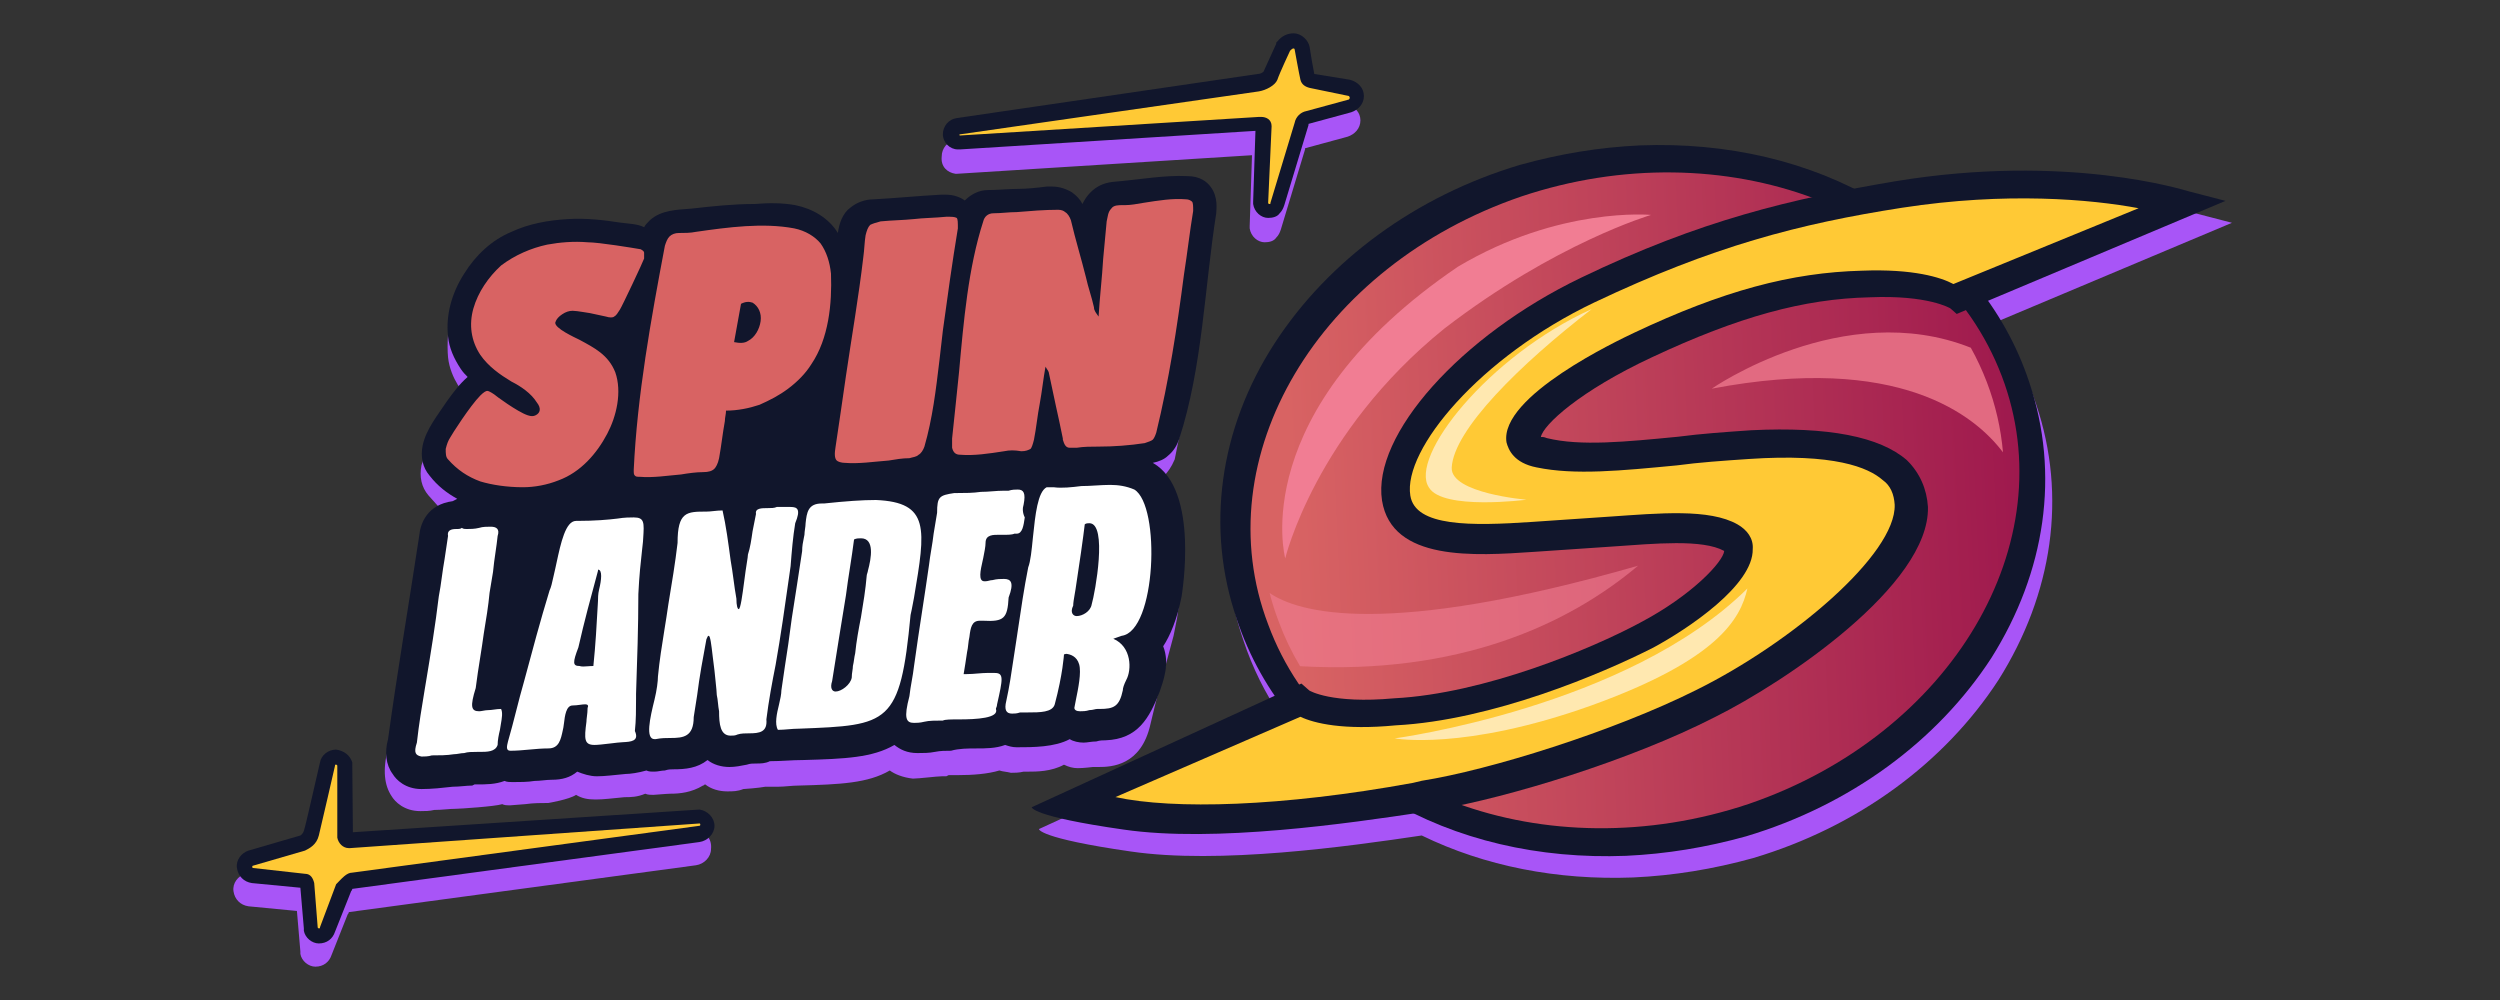 <svg width="150" height="60" viewBox="0 0 150 60" fill="none" xmlns="http://www.w3.org/2000/svg">
<rect x="0" y="0" width="150" height="60" fill="#333333" stroke="none"/>
<path d="M57.333 10.428H57.402L75.12 9.313L74.981 13.562V13.632V13.701C75.05 14.189 75.466 14.537 75.881 14.537C76.158 14.537 76.435 14.468 76.573 14.259C76.712 14.119 76.781 13.98 76.85 13.771L78.303 8.965V8.896L80.864 8.199C81.279 8.06 81.625 7.711 81.625 7.224C81.625 6.736 81.279 6.388 80.795 6.249L78.58 5.831C78.511 5.483 78.373 4.716 78.303 4.229C78.234 3.741 77.819 3.393 77.334 3.323C76.988 3.323 76.642 3.463 76.365 3.811L76.296 3.881L76.365 4.02L75.604 5.692C75.535 5.761 75.397 5.831 75.258 5.831L57.333 8.408C56.849 8.478 56.503 8.896 56.503 9.383C56.434 10.01 56.849 10.358 57.333 10.428ZM41.831 49.895L21.206 51.174L20.93 47.274V47.204V47.134C20.86 46.717 20.445 46.368 20.03 46.368C19.546 46.368 19.13 46.717 19.061 47.134C18.646 48.597 18.161 50.896 18.023 51.244C17.954 51.453 17.815 51.522 17.815 51.522L14.701 52.428C14.286 52.567 13.94 52.985 14.009 53.473C14.078 53.96 14.424 54.309 14.909 54.378L17.815 54.657L18.023 57.095V57.164V57.234C18.092 57.652 18.507 58 18.923 58C19.407 58 19.753 57.721 19.892 57.304L20.86 54.866C20.93 54.796 20.93 54.726 20.93 54.726L41.761 51.915C42.246 51.845 42.661 51.428 42.661 50.94C42.73 50.313 42.315 49.895 41.831 49.895Z" fill="#A855F7"/>
<path d="M70.414 38.149L70.621 37.105C70.621 37.035 71.728 30.836 68.96 29.095L68.891 29.025C69.237 28.955 69.583 28.816 69.791 28.607C70.067 28.328 70.275 28.05 70.483 27.562C70.483 27.562 70.967 25.124 71.036 24.915C71.106 24.637 27.228 18.09 27.089 18.716C26.882 19.343 26.812 20.736 26.882 21.433C27.02 22.756 27.92 23.731 28.058 23.871C27.989 23.94 25.705 26.448 25.29 27.91C25.151 28.607 25.29 29.234 25.705 29.721C26.189 30.279 27.089 31.254 27.089 31.254C25.567 31.602 23.421 43.721 23.283 44.906C22.937 46.229 23.075 47.134 23.49 47.761C23.698 48.109 24.252 48.667 25.221 48.667C25.497 48.667 25.774 48.667 26.051 48.597C26.535 48.597 26.951 48.527 27.366 48.527C27.574 48.527 29.719 48.388 30.134 48.249C30.273 48.319 30.411 48.319 30.619 48.319C30.757 48.319 31.38 48.249 31.518 48.249C32.003 48.179 32.487 48.179 32.903 48.179C32.903 48.179 34.148 47.97 34.564 47.692C34.91 47.901 35.256 47.97 35.74 47.97C36.225 47.97 36.709 47.901 37.47 47.831C37.816 47.831 38.232 47.831 38.716 47.622C38.855 47.692 39.062 47.692 39.201 47.692C39.27 47.692 40.031 47.622 40.239 47.622C40.792 47.622 41.484 47.552 42.177 47.134C42.246 47.134 42.246 47.065 42.315 47.065C42.661 47.343 43.145 47.483 43.63 47.483C43.976 47.483 44.253 47.483 44.599 47.343C44.668 47.343 45.568 47.274 45.914 47.204H46.675C47.09 47.204 47.506 47.134 47.921 47.134C50.412 47.065 52.073 46.995 53.388 46.229C53.665 46.438 54.15 46.647 54.773 46.717C55.118 46.717 56.226 46.577 56.503 46.577H56.779L56.918 46.508H57.472C58.371 46.508 59.271 46.438 59.963 46.229C60.171 46.299 60.378 46.299 60.655 46.368C60.863 46.368 61.14 46.368 61.416 46.299H61.693C62.178 46.299 63.078 46.299 63.839 45.881C64.116 46.02 64.392 46.09 64.669 46.09C65.015 46.09 65.569 46.02 65.569 46.02H65.915C66.676 46.02 68.476 45.95 69.029 43.443C69.029 43.443 69.454 41.664 69.523 41.455L70.414 38.149Z" fill="#A855F7"/>
<path fill-rule="evenodd" clip-rule="evenodd" d="M71.244 10.567C72.005 10.567 72.421 10.915 72.628 11.194C73.113 11.821 72.974 12.587 72.974 12.796C72.282 17.184 72.144 22.06 70.76 26.308C70.621 26.726 70.414 27.075 70.068 27.353C69.86 27.562 69.514 27.701 69.168 27.771C72.005 29.373 70.898 35.712 70.898 35.781C70.621 37.174 70.206 38.149 69.791 38.776C70.206 39.821 69.791 40.866 69.583 41.493C68.96 43.095 68.268 44.348 66.33 44.418C66.192 44.418 65.984 44.418 65.777 44.488C65.5 44.488 65.223 44.557 65.015 44.557C64.739 44.557 64.392 44.488 64.185 44.348C63.285 44.836 61.97 44.836 61.001 44.836C60.724 44.836 60.517 44.766 60.309 44.697C59.755 44.906 59.133 44.906 58.579 44.906C58.094 44.906 57.541 44.906 57.056 45.045C56.71 45.045 56.434 45.045 56.087 45.114C55.742 45.184 55.395 45.184 55.049 45.184C54.426 45.184 54.011 44.975 53.665 44.697C52.35 45.463 50.689 45.532 48.198 45.602C47.506 45.602 46.883 45.672 46.191 45.672C45.914 45.811 45.637 45.811 45.36 45.811C45.153 45.811 45.014 45.811 44.807 45.881C44.461 45.95 44.114 46.02 43.768 46.02C43.284 46.02 42.8 45.881 42.453 45.602C41.831 46.09 41.139 46.159 40.377 46.159C40.239 46.159 40.1 46.159 39.893 46.229C39.685 46.229 39.477 46.298 39.27 46.298C39.062 46.298 38.924 46.298 38.785 46.229C38.301 46.368 37.816 46.438 37.54 46.438C36.778 46.508 36.294 46.577 35.809 46.577C35.394 46.577 34.979 46.438 34.633 46.298C34.218 46.647 33.733 46.786 33.11 46.786C32.764 46.786 32.418 46.856 32.072 46.856C31.657 46.925 31.172 46.925 30.757 46.925C30.619 46.925 30.411 46.925 30.273 46.856C29.719 47.065 29.166 47.065 28.612 47.065C28.543 47.065 28.543 47.065 28.473 47.065L28.335 47.134C27.989 47.134 27.574 47.204 27.159 47.204C26.536 47.274 25.913 47.343 25.29 47.343C24.321 47.343 23.767 46.786 23.56 46.438C23.144 45.881 23.075 45.114 23.283 44.348C23.837 40.309 24.529 36.269 25.151 32.159C25.221 31.393 25.636 30.279 27.159 30.07L27.435 29.93C26.812 29.582 26.259 29.164 25.774 28.537C25.359 28.05 25.221 27.423 25.359 26.726C25.567 25.751 26.259 24.915 26.812 24.08C27.159 23.592 27.574 23.035 28.058 22.617C27.92 22.478 27.781 22.338 27.643 22.129C27.228 21.503 26.951 20.876 26.882 20.179C26.743 18.925 27.089 17.602 27.851 16.418C28.543 15.303 29.512 14.398 30.688 13.91C31.726 13.423 32.903 13.214 34.079 13.144C35.187 13.075 36.294 13.214 37.194 13.353C37.678 13.423 38.232 13.423 38.647 13.632C38.716 13.492 38.855 13.353 38.993 13.214C39.685 12.587 40.654 12.587 41.485 12.517C42.73 12.378 43.976 12.239 45.291 12.239C46.121 12.169 46.952 12.169 47.713 12.308C48.751 12.517 49.72 13.075 50.274 13.98C50.343 13.423 50.551 12.796 51.035 12.448C51.381 12.169 51.866 11.96 52.419 11.96C53.734 11.89 55.119 11.751 56.434 11.682C56.572 11.682 56.71 11.682 56.78 11.682C57.195 11.682 57.61 11.821 57.887 12.03C58.233 11.682 58.717 11.403 59.271 11.403C59.894 11.403 60.517 11.333 61.071 11.333C61.624 11.333 62.247 11.264 62.801 11.194C62.939 11.194 63.008 11.194 63.147 11.194C63.562 11.194 63.977 11.333 64.323 11.542C64.6 11.751 64.808 11.96 64.946 12.239C65.085 11.96 65.223 11.751 65.431 11.542C65.777 11.194 66.192 10.985 66.746 10.915C68.407 10.776 69.86 10.498 71.244 10.567Z" fill="#11162C"/>
<path d="M71.175 11.96C71.313 11.96 71.452 12.03 71.521 12.099C71.59 12.169 71.59 12.378 71.59 12.657C71.382 13.91 71.244 15.164 71.036 16.487C70.621 19.691 70.137 22.826 69.375 25.96C69.306 26.169 69.237 26.308 69.168 26.378C69.099 26.448 68.891 26.517 68.683 26.587C67.784 26.726 66.815 26.796 65.915 26.796C65.5 26.796 65.015 26.796 64.6 26.866C64.462 26.866 64.323 26.866 64.185 26.866C63.908 26.866 63.839 26.587 63.77 26.378V26.308C63.631 25.612 63.493 24.985 63.354 24.358C63.216 23.731 63.078 23.035 62.939 22.408C62.939 22.338 62.87 22.199 62.801 22.129C62.801 22.06 62.731 22.06 62.731 21.99C62.593 22.756 62.524 23.453 62.385 24.219C62.247 24.915 62.178 25.681 62.039 26.378C61.97 26.657 61.901 26.866 61.832 26.935C61.693 27.005 61.555 27.075 61.278 27.075C60.863 27.005 60.586 27.005 60.24 27.075C59.34 27.214 58.441 27.353 57.61 27.284C57.333 27.284 57.195 27.144 57.126 26.866C57.126 26.726 57.126 26.517 57.126 26.308C57.264 25.055 57.402 23.662 57.541 22.338C57.818 19.273 58.094 16.07 58.994 13.283C59.063 13.005 59.271 12.796 59.617 12.796C60.102 12.796 60.517 12.726 61.001 12.726C61.832 12.657 62.662 12.587 63.493 12.587C63.7 12.587 63.839 12.657 63.908 12.726C64.046 12.796 64.185 13.005 64.254 13.214C64.531 14.398 64.877 15.512 65.154 16.627C65.292 17.254 65.5 17.811 65.638 18.438C65.638 18.647 65.777 18.786 65.915 18.995C65.984 17.811 66.123 16.696 66.192 15.512C66.261 14.746 66.33 14.05 66.4 13.283C66.469 13.005 66.469 12.726 66.676 12.517C66.815 12.308 67.092 12.308 67.368 12.308C67.438 12.308 67.507 12.308 67.507 12.308C67.853 12.308 68.199 12.239 68.614 12.169C69.514 12.03 70.344 11.89 71.175 11.96ZM56.779 13.005C57.126 13.005 57.264 13.005 57.402 13.075C57.472 13.144 57.472 13.353 57.472 13.701C57.126 15.791 56.849 17.811 56.572 19.831C56.503 20.388 56.434 21.015 56.364 21.642C56.157 23.383 55.949 25.124 55.465 26.796C55.395 27.005 55.257 27.214 55.118 27.284C54.98 27.423 54.773 27.423 54.565 27.492C54.15 27.492 53.734 27.562 53.319 27.632C52.419 27.701 51.52 27.841 50.689 27.771C50.482 27.771 50.274 27.701 50.205 27.632C50.066 27.492 50.066 27.214 50.136 26.796C50.343 25.403 50.551 24.01 50.758 22.547C51.105 20.179 51.52 17.811 51.797 15.443C51.866 14.955 51.866 14.537 51.935 14.119C52.004 13.841 52.073 13.632 52.212 13.492C52.35 13.423 52.558 13.353 52.835 13.283C53.527 13.214 54.15 13.214 54.842 13.144C55.395 13.075 56.087 13.075 56.779 13.005ZM41.761 13.91C43.699 13.632 45.775 13.353 47.644 13.701C48.336 13.841 48.89 14.189 49.236 14.607C49.582 15.094 49.789 15.721 49.859 16.418C49.928 18.229 49.72 20.318 48.682 21.851C48.336 22.408 47.852 22.895 47.298 23.313C46.744 23.731 46.191 24.01 45.568 24.288C44.945 24.497 44.253 24.637 43.561 24.637C43.561 24.846 43.492 25.055 43.492 25.264C43.353 26.03 43.284 26.726 43.145 27.492C43.076 27.841 42.938 28.05 42.869 28.119C42.73 28.259 42.523 28.328 42.177 28.328C41.761 28.328 41.277 28.398 40.862 28.468C40.031 28.537 39.201 28.677 38.37 28.607C38.232 28.607 38.163 28.607 38.093 28.537C38.024 28.468 38.024 28.398 38.024 28.189C38.232 23.731 39.062 19.134 39.893 14.746C39.962 14.537 40.031 14.328 40.17 14.189C40.308 14.05 40.516 13.98 40.723 13.98C41.069 13.98 41.415 13.98 41.761 13.91ZM44.045 20.527C44.391 20.597 44.668 20.597 44.876 20.458C45.291 20.249 45.568 19.761 45.637 19.273C45.706 18.786 45.499 18.368 45.153 18.159C44.945 18.089 44.737 18.089 44.461 18.229L44.045 20.527ZM32.834 14.677C33.595 14.537 34.425 14.467 35.256 14.537C35.948 14.537 38.024 14.885 38.439 14.955C38.578 15.025 38.647 15.094 38.647 15.164C38.647 15.303 38.647 15.373 38.647 15.512C38.578 15.721 37.332 18.368 37.194 18.577C37.055 18.786 36.986 18.925 36.848 18.995C36.778 19.064 36.571 19.064 36.363 18.995C36.017 18.925 35.74 18.856 35.394 18.786C35.325 18.786 34.633 18.647 34.356 18.647C34.148 18.647 33.941 18.716 33.733 18.856C33.526 18.995 33.387 19.134 33.318 19.343C33.249 19.691 34.495 20.249 34.771 20.388C35.671 20.875 36.502 21.293 36.917 22.338C37.332 23.522 36.986 24.985 36.432 26.03C35.809 27.214 34.84 28.328 33.526 28.816C32.834 29.094 32.072 29.234 31.38 29.234C30.411 29.234 29.512 29.094 28.819 28.886C28.058 28.607 27.435 28.189 26.882 27.562C26.743 27.423 26.743 27.214 26.743 26.935C26.812 26.657 26.882 26.448 27.02 26.239C27.089 26.099 28.197 24.358 28.819 23.731C29.027 23.522 29.166 23.453 29.235 23.453C29.304 23.453 29.442 23.522 29.65 23.662C29.719 23.731 31.034 24.706 31.657 24.915C31.865 24.985 32.003 24.985 32.141 24.915C32.418 24.776 32.487 24.497 32.211 24.149C31.865 23.592 31.242 23.174 30.688 22.895C29.996 22.477 29.304 21.99 28.819 21.293C28.266 20.458 28.127 19.483 28.404 18.507C28.681 17.532 29.304 16.627 30.065 15.93C30.896 15.303 31.865 14.885 32.834 14.677Z" fill="#D86363"/>
<path fill-rule="evenodd" clip-rule="evenodd" d="M66.607 29.094C67.091 29.094 67.576 29.164 68.061 29.373C69.652 30.348 69.375 37.87 67.299 38.149C67.244 38.168 67.051 38.236 66.798 38.325C67.906 38.803 67.909 40.193 67.576 40.796C67.438 41.074 67.368 41.283 67.368 41.423C67.161 42.398 66.815 42.537 65.984 42.537H65.846C65.784 42.537 65.721 42.551 65.653 42.567C65.569 42.586 65.476 42.607 65.361 42.607C65.154 42.676 64.946 42.676 64.808 42.676C64.6 42.676 64.462 42.607 64.462 42.468C64.483 42.341 64.516 42.177 64.554 41.992C64.692 41.317 64.889 40.358 64.75 39.864C64.611 39.369 64.206 39.254 63.97 39.23L63.839 39.264C63.839 39.264 63.77 40.448 63.285 42.259C63.147 42.746 62.385 42.746 61.693 42.746H61.209C61.001 42.816 60.863 42.816 60.724 42.816C60.378 42.816 60.24 42.607 60.378 42.05C60.563 41.214 60.686 40.378 60.809 39.542C60.87 39.124 60.932 38.706 61.001 38.288C61.025 38.128 61.049 37.968 61.073 37.806C61.257 36.56 61.448 35.273 61.693 34.04C61.832 33.691 61.901 32.995 61.97 32.298C61.974 32.264 61.977 32.229 61.981 32.194C62.116 30.899 62.261 29.505 62.801 29.234H63.216C63.7 29.303 64.323 29.234 64.877 29.164C65.154 29.164 65.448 29.147 65.742 29.129C66.036 29.112 66.33 29.094 66.607 29.094ZM64.6 36.965C64.946 36.965 65.43 36.686 65.5 36.269C65.707 35.572 66.469 31.393 65.361 31.393C65.292 31.393 65.154 31.393 65.085 31.462C65.015 32.089 64.739 34.04 64.531 35.363C64.516 35.45 64.502 35.534 64.488 35.615C64.436 35.92 64.392 36.173 64.392 36.338C64.185 36.756 64.392 36.965 64.6 36.965ZM61.07 29.373C61.416 29.373 61.555 29.582 61.416 30.278C61.347 30.487 61.347 30.766 61.486 31.045C61.416 31.532 61.347 32.02 61.001 32.02H60.863C60.724 32.089 60.448 32.089 60.171 32.089C60.122 32.089 60.073 32.089 60.024 32.088C59.581 32.082 59.133 32.075 59.133 32.577C59.133 32.786 59.063 33.134 58.994 33.482C58.983 33.531 58.972 33.58 58.961 33.63C58.827 34.223 58.68 34.876 59.063 34.876H59.133C59.202 34.876 59.271 34.858 59.34 34.841C59.409 34.823 59.479 34.806 59.548 34.806C59.825 34.736 60.032 34.736 60.24 34.736C60.655 34.736 60.863 34.945 60.517 35.851C60.448 37.104 60.24 37.313 58.994 37.244H58.925H58.787C58.302 37.244 58.233 37.661 58.164 38.219C58.129 38.358 58.112 38.515 58.094 38.672C58.077 38.828 58.06 38.985 58.025 39.124C57.956 39.612 57.887 40.03 57.818 40.448H57.956C58.219 40.448 58.461 40.427 58.683 40.408C58.87 40.393 59.043 40.378 59.202 40.378H59.686C60.24 40.378 60.171 40.726 59.825 42.259C59.825 42.34 59.801 42.398 59.781 42.446C59.767 42.48 59.755 42.508 59.755 42.537C59.963 43.094 58.579 43.164 57.541 43.164C57.056 43.164 56.71 43.164 56.572 43.234C56.157 43.234 55.741 43.234 55.465 43.303C55.188 43.373 54.98 43.373 54.842 43.373C54.357 43.373 54.219 43.094 54.565 41.771C54.599 41.458 54.651 41.161 54.703 40.865C54.755 40.569 54.807 40.273 54.842 39.96C54.994 38.849 55.167 37.717 55.338 36.598C55.478 35.684 55.617 34.778 55.741 33.9C55.776 33.587 55.828 33.273 55.88 32.96C55.932 32.647 55.984 32.333 56.018 32.02L56.226 30.766C56.226 29.791 56.364 29.721 57.264 29.582H57.472C57.887 29.582 58.371 29.582 58.856 29.512C59.098 29.512 59.323 29.495 59.548 29.477C59.773 29.46 59.998 29.443 60.24 29.443H60.517C60.724 29.373 60.932 29.373 61.07 29.373ZM54.846 35.824L54.842 35.851C54.819 35.967 54.795 36.09 54.773 36.214C54.726 36.462 54.68 36.71 54.634 36.895C54.014 43.486 53.325 43.512 47.986 43.719L47.921 43.721C47.713 43.721 47.506 43.739 47.298 43.756C47.09 43.773 46.883 43.791 46.675 43.791C46.468 43.443 46.606 42.816 46.744 42.259C46.813 41.98 46.883 41.632 46.883 41.423C47.021 40.448 47.16 39.542 47.298 38.637C47.333 38.393 47.367 38.132 47.402 37.87C47.436 37.609 47.471 37.348 47.506 37.104C47.713 35.781 47.921 34.458 48.129 33.065C48.129 32.767 48.179 32.52 48.237 32.238C48.247 32.19 48.257 32.14 48.267 32.089C48.267 31.985 48.284 31.863 48.301 31.741C48.319 31.619 48.336 31.497 48.336 31.393C48.405 30.766 48.474 30.209 49.305 30.209H49.444C50.758 30.07 51.727 30 52.558 30C55.804 30.139 55.535 31.734 54.846 35.824ZM50.136 41.492C50.482 41.492 51.035 41.075 51.105 40.657C51.105 40.507 51.124 40.378 51.143 40.258C51.159 40.154 51.174 40.057 51.174 39.96C51.208 39.821 51.226 39.699 51.243 39.577C51.26 39.455 51.278 39.333 51.312 39.194C51.381 38.497 51.52 37.731 51.658 37.035C51.797 36.199 51.935 35.363 52.004 34.527C52.004 34.492 52.022 34.44 52.039 34.388C52.056 34.336 52.073 34.283 52.073 34.249C52.281 33.482 52.489 32.298 51.658 32.298C51.52 32.298 51.381 32.298 51.243 32.368C51.174 32.925 51.087 33.482 51.001 34.04C50.914 34.597 50.828 35.154 50.758 35.711C50.482 37.383 50.205 39.124 49.928 40.865L49.928 40.865C49.789 41.283 49.928 41.492 50.136 41.492ZM47.436 30.418C47.852 30.418 48.059 30.557 47.713 31.393C47.575 32.229 47.506 33.065 47.436 33.97C47.406 34.186 47.375 34.403 47.344 34.62C47.097 36.367 46.844 38.156 46.537 39.89C46.329 40.935 46.121 42.05 45.983 43.164C46.052 43.93 45.568 44 44.945 44C44.737 44 44.461 44 44.253 44.069C44.114 44.139 43.976 44.139 43.838 44.139C43.215 44.139 43.145 43.443 43.145 42.676C43.113 42.511 43.095 42.346 43.079 42.188C43.061 42.013 43.043 41.848 43.007 41.701C43.007 41.558 42.974 41.251 42.932 40.847C42.912 40.662 42.89 40.457 42.869 40.239C42.827 39.945 42.792 39.639 42.759 39.354C42.682 38.694 42.619 38.149 42.523 38.149C42.474 38.149 42.459 38.184 42.431 38.254C42.419 38.282 42.404 38.317 42.384 38.358C42.177 39.472 41.969 40.587 41.831 41.701C41.796 41.91 41.761 42.137 41.727 42.363C41.692 42.589 41.657 42.816 41.623 43.025C41.623 44.209 41 44.279 40.239 44.279C39.962 44.279 39.685 44.279 39.339 44.348H39.27C38.716 44.348 38.993 43.094 39.27 41.98C39.408 41.423 39.477 40.865 39.477 40.587C39.568 39.636 39.716 38.714 39.866 37.783C39.947 37.283 40.028 36.78 40.1 36.269C40.308 35.015 40.516 33.761 40.654 32.577C40.654 30.696 41.208 30.696 42.384 30.696C42.515 30.696 42.661 30.681 42.815 30.664C42.988 30.646 43.17 30.627 43.353 30.627C43.561 31.532 43.699 32.577 43.838 33.622C43.907 34.005 43.959 34.388 44.011 34.771C44.062 35.154 44.114 35.537 44.184 35.92C44.184 36.338 44.253 36.547 44.322 36.547C44.432 36.547 44.541 35.718 44.651 34.888C44.68 34.67 44.709 34.452 44.737 34.249C44.764 34.062 44.79 33.897 44.813 33.755C44.849 33.526 44.876 33.36 44.876 33.273C45.014 32.856 45.083 32.368 45.153 31.88L45.36 30.836C45.291 30.487 45.706 30.487 46.052 30.487C46.26 30.487 46.468 30.487 46.606 30.418H47.09H47.436ZM38.591 32.305C38.587 32.37 38.582 32.437 38.578 32.507C38.562 32.671 38.541 32.849 38.519 33.046C38.447 33.688 38.354 34.522 38.301 35.642C38.301 37.592 38.232 39.612 38.163 41.632V41.632V41.91C38.163 42.537 38.163 43.234 38.093 43.861C38.373 44.48 37.839 44.508 37.368 44.532C37.257 44.538 37.148 44.544 37.055 44.557C36.888 44.576 36.731 44.594 36.586 44.612C36.188 44.659 35.874 44.696 35.671 44.696C35.048 44.696 35.048 44.348 35.187 43.303C35.187 43.212 35.2 43.108 35.215 42.99C35.234 42.838 35.256 42.664 35.256 42.468C35.325 42.328 35.256 42.259 35.117 42.259C35.021 42.259 34.91 42.274 34.791 42.29C34.653 42.308 34.504 42.328 34.356 42.328C33.965 42.328 33.89 42.963 33.839 43.391C33.827 43.494 33.816 43.584 33.802 43.652C33.791 43.704 33.78 43.757 33.769 43.809C33.648 44.379 33.537 44.905 32.903 44.905C32.522 44.905 32.141 44.94 31.761 44.975C31.38 45.01 31 45.045 30.619 45.045C30.342 45.045 30.411 44.766 30.48 44.487C30.653 43.895 30.809 43.286 30.965 42.676C31.121 42.067 31.276 41.458 31.449 40.865C31.934 39.055 32.418 37.244 32.972 35.433C33.066 35.243 33.128 34.958 33.202 34.619C33.236 34.459 33.274 34.288 33.318 34.109C33.343 33.997 33.368 33.881 33.393 33.764C33.648 32.581 33.934 31.254 34.564 31.254H34.633C35.671 31.254 36.502 31.184 37.055 31.114C37.47 31.045 37.816 31.045 38.024 31.045C38.672 31.045 38.653 31.35 38.591 32.305ZM34.702 38.846C34.356 39.751 34.356 39.96 34.771 39.96C34.904 40.005 35.066 39.992 35.256 39.977C35.362 39.969 35.477 39.96 35.602 39.96C35.733 38.706 35.802 37.452 35.868 36.257C35.871 36.191 35.875 36.125 35.879 36.059C35.879 35.92 35.879 35.642 35.948 35.363C36.086 34.806 36.156 34.179 35.879 34.179V34.249L35.879 34.249C35.463 35.781 35.048 37.313 34.702 38.846ZM29.442 31.602C29.788 31.602 29.996 31.741 29.858 32.159C29.825 32.483 29.778 32.808 29.73 33.139C29.674 33.52 29.618 33.909 29.581 34.318L29.373 35.572C29.304 36.338 29.166 37.174 29.027 38.01L29.027 38.01C28.964 38.487 28.886 38.979 28.807 39.479C28.713 40.073 28.618 40.678 28.543 41.283C28.197 42.398 28.266 42.676 28.75 42.676C28.812 42.676 28.889 42.662 28.973 42.647C29.075 42.628 29.19 42.607 29.304 42.607C29.4 42.607 29.512 42.592 29.631 42.576C29.768 42.557 29.917 42.537 30.065 42.537C30.173 42.754 30.113 43.096 30.049 43.466C30.03 43.573 30.011 43.682 29.996 43.791C29.927 44.069 29.858 44.418 29.858 44.696C29.719 45.114 29.235 45.114 28.75 45.114H28.612C28.335 45.114 28.058 45.114 27.851 45.184C27.747 45.184 27.643 45.201 27.539 45.219C27.435 45.236 27.331 45.254 27.228 45.254C26.812 45.323 26.328 45.323 25.913 45.323C25.705 45.393 25.428 45.393 25.29 45.393H25.29C24.944 45.323 24.805 45.184 25.013 44.557C25.134 43.461 25.308 42.418 25.488 41.335C25.514 41.179 25.541 41.023 25.567 40.865C25.843 39.194 26.12 37.522 26.328 35.781C26.402 35.41 26.456 35.019 26.511 34.619C26.56 34.268 26.609 33.91 26.674 33.552C26.709 33.308 26.743 33.082 26.778 32.856C26.812 32.629 26.847 32.403 26.882 32.159C26.812 31.811 27.089 31.741 27.366 31.741H27.366C27.505 31.741 27.643 31.741 27.712 31.672C27.781 31.741 27.92 31.741 27.989 31.741H27.989H27.989C28.197 31.741 28.473 31.741 28.75 31.672C28.958 31.602 29.235 31.602 29.442 31.602Z" fill="white"/>
<path d="M77.611 2C77.265 2 76.919 2.139 76.642 2.488L76.573 2.557V2.627L75.812 4.299C75.743 4.368 75.604 4.438 75.466 4.438L57.402 7.085C56.918 7.154 56.572 7.572 56.572 8.06C56.572 8.547 56.987 8.965 57.472 8.965H57.541H57.61L75.327 7.851L75.189 12.1V12.169V12.239C75.258 12.726 75.673 13.075 76.089 13.075C76.365 13.075 76.642 13.005 76.781 12.796C76.919 12.657 76.988 12.517 77.058 12.309L78.511 7.503V7.433L81.072 6.736C81.487 6.597 81.833 6.249 81.833 5.761C81.833 5.274 81.487 4.925 81.002 4.786L78.857 4.438C78.788 4.09 78.649 3.323 78.58 2.836C78.511 2.418 78.096 2 77.611 2Z" fill="#11162C"/>
<path d="M80.933 5.761L78.58 5.274C78.303 5.204 78.096 5.065 78.026 4.786C77.957 4.508 77.68 2.975 77.68 2.975C77.68 2.906 77.611 2.906 77.611 2.906C77.542 2.906 77.473 2.975 77.404 3.045C77.404 3.045 76.781 4.368 76.642 4.786C76.504 5.134 75.95 5.413 75.535 5.483L57.61 8.06C57.541 8.06 57.541 8.129 57.61 8.129L75.535 7.015C75.604 7.015 75.604 7.015 75.673 7.015C75.95 7.015 76.296 7.154 76.296 7.572L76.089 12.169C76.089 12.239 76.158 12.239 76.158 12.239C76.227 12.239 76.227 12.239 76.227 12.169L77.68 7.363C77.75 7.015 78.026 6.736 78.373 6.667L80.933 5.97C81.002 5.901 81.002 5.831 80.933 5.761Z" fill="#FFC935"/>
<path d="M20.168 44.975C19.684 44.975 19.269 45.323 19.2 45.741C18.854 47.204 18.369 49.433 18.231 49.851C18.161 50.06 18.023 50.129 18.023 50.129L14.909 51.035C14.493 51.174 14.147 51.592 14.216 52.08C14.286 52.567 14.632 52.915 15.116 52.985L18.023 53.264L18.231 55.702V55.771V55.841C18.3 56.259 18.715 56.607 19.13 56.607C19.615 56.607 19.961 56.328 20.099 55.91L21.068 53.473C21.137 53.403 21.137 53.333 21.137 53.333L41.969 50.522C42.453 50.452 42.869 50.034 42.869 49.547C42.869 49.059 42.453 48.641 41.969 48.572L21.174 49.934L21.137 45.881V45.811V45.741C20.999 45.323 20.653 45.045 20.168 44.975Z" fill="#11162C"/>
<path d="M21.137 52.358L41.969 49.547C42.038 49.547 42.038 49.408 41.969 49.408L20.999 50.887C20.999 50.887 20.999 50.887 20.93 50.887C20.584 50.887 20.307 50.608 20.238 50.26V45.95C20.238 45.881 20.168 45.881 20.168 45.881C20.099 45.881 20.099 45.881 20.099 45.95C20.099 45.95 19.269 49.572 19.13 50.129C18.992 50.687 18.576 50.895 18.3 51.035L15.185 51.94C15.116 51.94 15.116 52.08 15.185 52.08L18.3 52.428C18.646 52.428 18.784 52.706 18.853 52.985L19.061 55.632C19.061 55.702 19.13 55.702 19.13 55.702C19.199 55.702 19.199 55.702 19.199 55.632L20.168 53.055C20.514 52.706 20.791 52.358 21.137 52.358Z" fill="#FFC935"/>
<path fill-rule="evenodd" clip-rule="evenodd" d="M119.68 19.358C120.752 20.867 121.591 22.514 122.173 24.27C124.03 29.77 123.16 35.636 119.909 40.797C116.671 45.777 111.444 49.622 105.187 51.485C102.798 52.146 100.429 52.536 97.99 52.648C93.434 52.821 89.088 51.973 85.304 50.129C80.831 50.796 73.131 51.867 67.844 51.089C62.281 50.289 62.337 49.743 62.337 49.743L76.903 43.06C75.924 41.629 75.151 40.077 74.605 38.428C72.741 33.019 73.528 27.056 76.868 21.901C80.106 16.921 85.334 13.076 91.59 11.213C93.979 10.552 96.348 10.162 98.787 10.05C103.39 9.875 107.779 10.742 111.59 12.626C112.427 12.468 113.274 12.318 114.137 12.173C124.008 10.553 130.86 12.546 131.644 12.775C131.678 12.785 131.7 12.791 131.711 12.794L133.917 13.368L119.68 19.358Z" fill="#A855F7"/>
<path d="M121.756 22.938C120.279 18.463 117.13 14.699 112.726 12.13C108.584 9.668 103.627 8.521 98.393 8.724C95.955 8.837 93.587 9.228 91.199 9.892C84.944 11.76 79.716 15.611 76.477 20.596C73.135 25.757 72.344 31.724 74.203 37.135C75.68 41.61 78.828 45.374 83.233 47.943C87.375 50.405 92.332 51.552 97.566 51.349C100.004 51.236 102.372 50.844 104.76 50.181C111.015 48.313 116.242 44.462 119.482 39.477C122.735 34.31 123.608 28.44 121.756 22.938Z" fill="#11162C"/>
<path d="M104.921 48.237C117.081 44.072 123.926 32.579 120.105 22.558C116.285 12.538 103.431 7.72 91.274 11.79C79.114 15.954 72.269 27.448 76.09 37.468C79.814 47.58 92.764 52.307 104.921 48.237Z" fill="url(#paint0_linear_21550_58732)"/>
<path d="M131.325 11.48C131.049 11.409 124.04 9.177 113.746 10.871C107.482 11.929 102.045 13.202 94.845 16.671C87.644 20.14 82.316 26.1 82.921 30.031C83.508 33.692 88.461 33.355 92.062 33.11C92.693 33.067 93.233 33.031 93.773 32.994C94.674 32.932 95.664 32.865 96.745 32.792C99.266 32.62 102.142 32.334 103.452 33.057C103.401 33.693 101.537 35.716 98.384 37.374C95.496 38.925 89.062 41.62 83.654 41.898C79.877 42.245 78.561 41.432 78.561 41.432L78.083 41.013L61.904 48.433C61.904 48.433 61.848 48.979 67.412 49.774C72.887 50.575 80.952 49.394 85.342 48.734L85.876 48.608C85.967 48.602 86.147 48.589 86.237 48.583C90.531 47.84 97.809 45.629 102.892 43.026C107.103 40.934 115.786 35.107 115.677 30.42C115.61 29.341 115.189 28.377 114.419 27.617C112.794 26.193 109.682 25.592 105.084 25.814C103.554 25.919 102.113 26.017 100.678 26.204C97.532 26.509 94.836 26.782 92.817 26.288C92.631 26.21 92.541 26.216 92.451 26.223C92.587 25.491 94.811 23.444 99.118 21.436C104.302 19.006 108.214 17.928 112.187 17.838C115.704 17.689 117.02 18.502 117.02 18.502L117.403 18.837L133.531 12.052L131.325 11.48Z" fill="#11162C"/>
<path d="M128.317 12.493C125.481 11.963 120.388 11.497 114.118 12.466C107.937 13.428 102.776 14.773 95.659 18.147C88.807 21.413 84.177 26.965 84.619 29.735C84.916 31.611 88.259 31.564 91.951 31.313C92.581 31.27 93.212 31.227 93.752 31.19C94.652 31.129 95.643 31.061 96.633 30.994C99.515 30.798 102.571 30.5 104.259 31.468C104.821 31.791 105.215 32.306 105.164 32.942C105.207 35.106 101.299 37.72 99.199 38.856C96.13 40.42 89.521 43.217 83.752 43.52C80.606 43.824 78.862 43.401 78.024 43.007L66.927 47.825C70.41 48.582 76.91 48.41 84.779 46.972L85.314 46.845C89.344 46.209 96.797 43.896 101.797 41.389C107.5 38.562 113.774 33.259 113.681 30.285C113.642 29.656 113.429 29.128 112.956 28.799C112.096 28.045 110.053 27.191 104.921 27.54C103.39 27.644 101.949 27.742 100.604 27.924C97.277 28.241 94.491 28.521 92.201 28.045C90.828 27.777 90.508 26.986 90.39 26.542C89.948 23.773 97.154 20.393 98.033 19.972C103.392 17.44 107.485 16.349 111.728 16.241C114.796 16.122 116.455 16.641 117.204 17.042L128.317 12.493Z" fill="#FFC935"/>
<path d="M77.114 33.501C77.114 33.501 74.708 24.676 87.476 16.002C93.566 12.376 99.063 12.895 99.063 12.895C99.063 12.895 93.328 14.579 86.659 19.716C78.919 25.964 77.114 33.501 77.114 33.501Z" fill="#F17D93"/>
<path d="M85.736 29.249C84.522 27.439 89.266 21.371 95.505 18.542C91.204 21.858 87.217 25.785 87.103 28.058C87.029 29.604 91.588 29.983 91.588 29.983C91.588 29.983 86.557 30.637 85.736 29.249Z" fill="#FFE8B0"/>
<path d="M83.68 44.303C83.68 44.303 97.656 42.434 104.844 35.309C104.43 37.144 103.063 39.591 95.478 42.329C87.803 45.073 83.68 44.303 83.68 44.303Z" fill="#FFE8B0"/>
<path opacity="0.6" fill-rule="evenodd" clip-rule="evenodd" d="M76.178 35.581C76.325 36.157 76.507 36.73 76.724 37.298C77.071 38.239 77.501 39.132 78.005 39.973C87.495 40.505 94.079 37.489 98.285 33.942C83.089 38.31 77.884 36.749 76.178 35.581Z" fill="#F17D93"/>
<path fill-rule="evenodd" clip-rule="evenodd" d="M118.249 20.864C110.608 17.823 102.702 23.321 102.702 23.321C113.933 21.181 118.514 24.93 120.179 27.14C120.057 25.725 119.739 24.314 119.212 22.933C118.938 22.215 118.615 21.525 118.249 20.864Z" fill="#E26A81"/>
<defs>
<linearGradient id="paint0_linear_21550_58732" x1="76.917" y1="17.797" x2="121.711" y2="15.709" gradientUnits="userSpaceOnUse">
<stop stop-color="#D86363"/>
<stop offset="1" stop-color="#9D174D"/>
</linearGradient>
</defs>
</svg>
